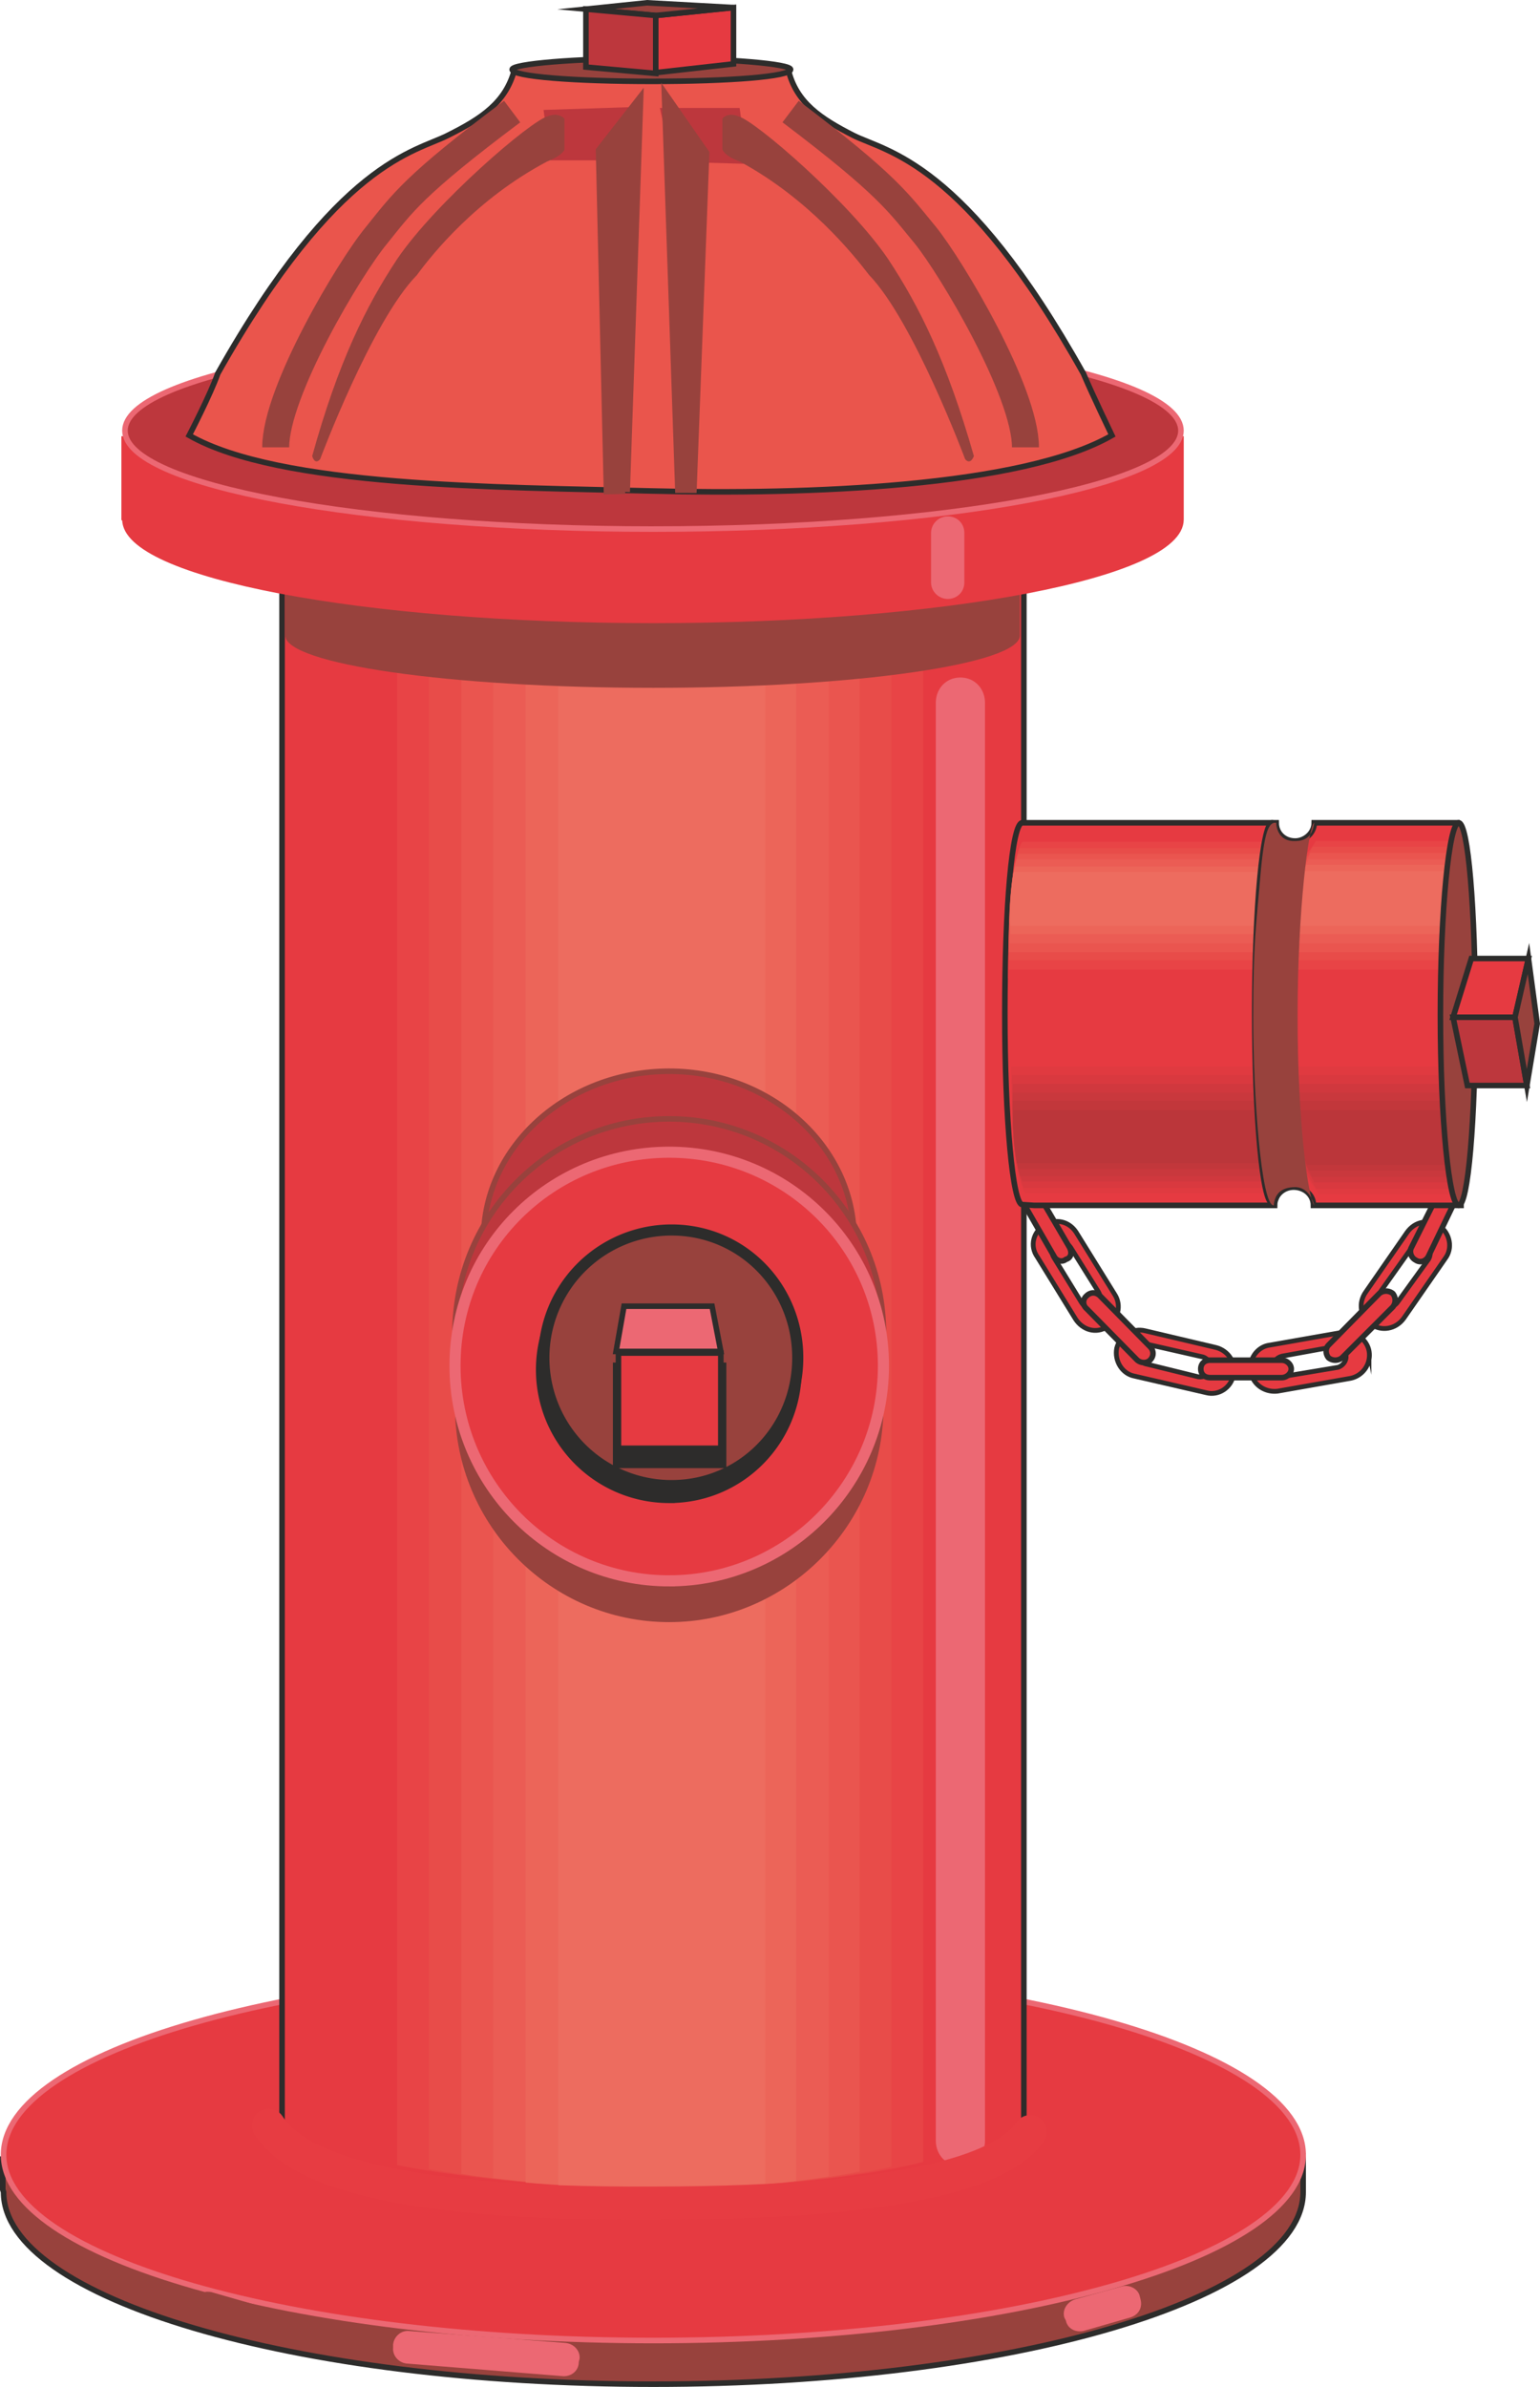 <svg xmlns="http://www.w3.org/2000/svg" width="186.34" height="288.673" viewBox="0 0 139.755 216.505"><path d="m324.566 428.649-1.224-1.872c-.216-.432-.072-1.008.288-1.224.432-.288 1.008-.144 1.224.216l2.592 4.104c.288.432.144 1.008-.288 1.296-.432.216-.936.072-1.296-.288l-1.296-2.232-1.152.648 1.944 3.024c.648 1.008 1.872 1.368 2.88.72 1.008-.648 1.296-1.944.72-2.88l-3.528-5.688c-.648-1.008-1.872-1.296-2.88-.648-1.008.576-1.368 1.872-.648 2.88l1.512 2.592z" style="fill:#e63a41" transform="translate(-227.762 -312.692)"/><path d="M325.358 432.32c.648 1.009 1.872 1.369 2.88.72 1.008-.647 1.296-1.943.72-2.88l-3.528-5.687c-.648-1.008-1.872-1.296-2.88-.648-1.008.576-1.368 1.872-.648 2.88z" style="fill:none;stroke:#2d2c2b;stroke-width:.432;stroke-miterlimit:10.433" transform="translate(-227.762 -312.692)"/><path d="M327.446 429.873c.288.504.144 1.008-.288 1.296-.432.288-.936.144-1.224-.288l-2.52-4.104c-.288-.432-.144-1.008.216-1.224.504-.288 1.008-.144 1.296.288z" style="fill:none;stroke:#2d2c2b;stroke-width:.432;stroke-miterlimit:10.433" transform="translate(-227.762 -312.692)"/><path d="m356.102 428.72 1.296-1.871c.288-.432.144-.936-.216-1.296-.432-.216-1.008-.144-1.296.216l-2.736 4.032c-.288.432-.216.936.216 1.224.36.288.936.216 1.224-.216l1.512-2.088 1.08.648-2.016 2.88c-.72 1.008-2.016 1.224-2.952.576-1.008-.648-1.224-1.944-.504-2.952l3.744-5.4c.72-1.008 1.944-1.224 2.952-.576.936.648 1.224 2.016.504 2.952l-1.728 2.52z" style="fill:#e63a41" transform="translate(-227.762 -312.692)"/><path d="M355.166 432.249c-.72 1.008-2.016 1.224-2.952.576-1.008-.648-1.224-1.944-.504-2.952l3.744-5.4c.72-1.008 1.944-1.224 2.952-.576.936.648 1.224 2.016.504 2.952z" style="fill:none;stroke:#2d2c2b;stroke-width:.432;stroke-miterlimit:10.433" transform="translate(-227.762 -312.692)"/><path d="M353.078 429.8c-.288.433-.144.937.288 1.225.36.288.936.216 1.224-.216l2.808-3.888c.288-.504.144-1.008-.216-1.296-.504-.288-1.008-.216-1.296.216z" style="fill:none;stroke:#2d2c2b;stroke-width:.432;stroke-miterlimit:10.433" transform="translate(-227.762 -312.692)"/><path d="m334.07 436.929-2.232-.504c-.504-.072-.792-.576-.648-1.08.072-.504.576-.792 1.008-.648l4.752 1.08c.432.144.792.648.648 1.08-.072.504-.576.792-1.08.648l-2.448-.576-.432 1.224 3.528.864c1.08.288 2.304-.432 2.52-1.584.288-1.152-.432-2.304-1.584-2.592l-6.408-1.44c-1.224-.288-2.304.432-2.592 1.584-.288 1.08.432 2.232 1.584 2.52l2.952.648z" style="fill:#e63a41" transform="translate(-227.762 -312.692)"/><path d="M337.238 439.017c1.08.288 2.232-.432 2.448-1.584.288-1.08-.432-2.232-1.584-2.52l-6.408-1.512c-1.152-.288-2.304.432-2.592 1.584-.216 1.152.504 2.304 1.584 2.52z" style="fill:none;stroke:#2d2c2b;stroke-width:.432;stroke-miterlimit:10.433" transform="translate(-227.762 -312.692)"/><path d="M336.95 435.777c.432.144.792.648.648 1.08-.072.504-.576.792-1.08.72l-4.68-1.152c-.504-.072-.792-.576-.648-1.08.072-.504.576-.792 1.008-.648z" style="fill:none;stroke:#2d2c2b;stroke-width:.432;stroke-miterlimit:10.433" transform="translate(-227.762 -312.692)"/><path d="m346.958 437.073 2.232-.36c.432-.144.792-.648.72-1.152-.072-.432-.576-.792-1.008-.72l-4.824.864c-.504.072-.792.576-.72 1.08.072.504.576.864 1.08.72l2.52-.432.288 1.152-3.528.648c-1.152.144-2.232-.576-2.448-1.728-.216-1.152.576-2.304 1.728-2.448l6.552-1.152c1.08-.216 2.232.576 2.448 1.656a2.15 2.15 0 0 1-1.728 2.52l-3.024.504z" style="fill:#e63a41" transform="translate(-227.762 -312.692)"/><path d="M343.718 438.873c-1.152.144-2.232-.576-2.448-1.728-.216-1.152.576-2.304 1.728-2.448l6.552-1.152c1.08-.216 2.232.576 2.448 1.656a2.15 2.15 0 0 1-1.728 2.52z" style="fill:none;stroke:#2d2c2b;stroke-width:.432;stroke-miterlimit:10.433" transform="translate(-227.762 -312.692)"/><path d="M344.078 435.705c-.504.144-.864.576-.72 1.08.072.504.576.864 1.08.72l4.752-.792c.432-.144.792-.576.72-1.08-.144-.504-.576-.792-1.08-.792z" style="fill:none;stroke:#2d2c2b;stroke-width:.432;stroke-miterlimit:10.433" transform="translate(-227.762 -312.692)"/><path d="M344.078 437.649c.432 0 .864-.36.864-.792 0-.432-.432-.792-.864-.792h-6.48c-.576 0-.864.36-.864.792 0 .432.288.792.864.792zm10.08-6.409a.975.975 0 0 0 0-1.223.975.975 0 0 0-1.224 0l-4.608 4.68c-.288.288-.288.792 0 1.152a.975.975 0 0 0 1.224 0zm-27.792.145a.75.75 0 0 1 0-1.152c.36-.36.864-.36 1.224 0l4.536 4.608c.36.36.36.864 0 1.224-.288.288-.792.288-1.152 0zm33.84-10.585c.216-.36 0-.863-.432-1.08-.36-.215-.864 0-1.08.433l-2.88 5.76c-.144.36 0 .864.432 1.08.432.288.936.072 1.152-.36zm-40.032.217c-.288-.36-.144-.864.288-1.08.36-.216.936-.144 1.08.288l3.24 5.544c.288.504.216 1.008-.288 1.152-.36.288-.864.144-1.08-.288z" style="fill:#e63a41;stroke:#2d2c2b;stroke-width:.504;stroke-miterlimit:10.433" transform="translate(-227.762 -312.692)"/><path d="M228.014 508.28v3.025l.072.216c0 9.648 26.352 17.424 58.968 17.424 32.472 0 58.968-7.776 58.968-17.424v-3.528z" style="fill:#98423d" transform="translate(-227.762 -312.692)"/><path d="M228.014 508.28v3.025l.072.216c0 9.648 26.352 17.424 58.968 17.424 32.472 0 58.968-7.776 58.968-17.424v-3.528" style="fill:none;stroke:#2d2c2b;stroke-width:.504;stroke-miterlimit:10.433" transform="translate(-227.762 -312.692)"/><path d="M287.054 524.985c32.472 0 58.968-7.56 58.968-16.848 0-9.36-26.496-16.92-58.968-16.92-32.616 0-58.968 7.56-58.968 16.92 0 9.288 26.352 16.848 58.968 16.848z" style="fill:#e63a41;stroke:#ec6873;stroke-width:.504;stroke-miterlimit:10.433" transform="translate(-227.762 -312.692)"/><path d="M253.358 360.32v145.945c0 3.456 15.048 6.264 33.696 6.264 18.504 0 33.624-2.808 33.624-6.264V361.04z" style="fill:#e63a41;stroke:#2d2c2b;stroke-width:.504;stroke-miterlimit:10.433" transform="translate(-227.762 -312.692)"/><path d="M314.414 362.409V508.28s-9.504 2.88-26.928 2.88c-15.552 0-26.64-2.448-26.64-2.448V362.409z" style="fill:#e63a41" transform="translate(-227.762 -312.692)"/><path d="M263.798 362.409h47.736v146.376s-8.496 2.376-23.976 2.376c-13.896 0-23.76-2.088-23.76-2.088z" style="fill:#e84446" transform="translate(-227.762 -312.692)"/><path d="M266.678 362.409h41.976v146.808s-7.416 1.944-21.024 1.944c-12.24 0-20.952-1.728-20.952-1.728z" style="fill:#e84c49" transform="translate(-227.762 -312.692)"/><path d="M269.63 362.409h36.144v147.24s-6.408 1.512-18.144 1.512c-10.512 0-18-1.296-18-1.296z" style="fill:#ea554f" transform="translate(-227.762 -312.692)"/><path d="M272.51 362.409h30.456V510.08s-5.4 1.08-15.264 1.08c-8.856 0-15.192-.936-15.192-.936z" style="fill:#eb5c54" transform="translate(-227.762 -312.692)"/><path d="M275.462 362.409h24.552v148.104s-4.248.648-12.312.648c-7.128 0-12.24-.504-12.24-.504z" style="fill:#ec6559" transform="translate(-227.762 -312.692)"/><path d="M297.206 362.409v148.608s-3.312.144-9.432.144c-5.544 0-9.36-.144-9.36-.144V362.409z" style="fill:#ed6c5f" transform="translate(-227.762 -312.692)"/><path d="M320.318 364.785v5.544c0 2.592-14.904 4.752-33.264 4.752-18.504 0-33.408-2.16-33.408-4.752v-5.544z" style="fill:#98423d" transform="translate(-227.762 -312.692)"/><path d="M334.934 352.257v7.56c0 5.04-21.456 9.144-47.88 9.144-26.424 0-47.952-4.104-47.952-9.144l-.072-.072v-7.488z" style="fill:#e63a41" transform="translate(-227.762 -312.692)"/><path d="M334.934 352.257v7.56c0 5.04-21.456 9.144-47.88 9.144-26.424 0-47.952-4.104-47.952-9.144l-.072-.072v-7.488" style="fill:none;stroke:#e63a41;stroke-width:.504;stroke-miterlimit:10.433" transform="translate(-227.762 -312.692)"/><path d="M287.054 360.68c26.424 0 47.88-3.96 47.88-8.927 0-4.968-21.456-9-47.88-9-26.424 0-47.952 4.032-47.952 9s21.528 8.928 47.952 8.928z" style="fill:#bd373d;stroke:#ec6873;stroke-width:.504;stroke-miterlimit:10.433" transform="translate(-227.762 -312.692)"/><path d="M274.454 318.993c-.792 3.024-3.024 4.464-6.048 5.976-2.952 1.512-10.008 2.304-20.88 21.6-.648 1.872-2.592 5.616-2.592 5.616 8.208 4.68 27.792 4.68 41.976 5.04 14.04.36 33.624-.36 41.76-5.04 0 0-1.8-3.744-2.592-5.616-10.8-19.296-17.856-20.088-20.88-21.6-2.952-1.512-5.184-2.952-5.904-5.976z" style="fill:#ea554c;stroke:#2d2c2b;stroke-width:.504;stroke-miterlimit:10.433" transform="translate(-227.762 -312.692)"/><path d="M286.91 320.073c6.984 0 12.6-.432 12.6-1.08 0-.504-5.616-1.008-12.6-1.008s-12.672.504-12.672 1.008c0 .648 5.688 1.08 12.672 1.08z" style="fill:#98423d;stroke:#2d2c2b;stroke-width:.504;stroke-miterlimit:10.433" transform="translate(-227.762 -312.692)"/><path d="M343.43 422.025c0-.936.792-1.656 1.728-1.656 1.008 0 1.8.72 1.8 1.656h13.392l-.36-34.704h-12.96c0 .936-.864 1.656-1.728 1.656-1.008 0-1.728-.72-1.728-1.656h-23.04c-.936 0-1.584 7.704-1.584 17.28 0 9.648.72 17.352 1.584 17.352l1.08.072z" style="fill:#e63a41;stroke:#2d2c2b;stroke-width:.504;stroke-miterlimit:10.433" transform="translate(-227.762 -312.692)"/><path d="M359.342 401.433h-40.104s-.072-11.232 1.44-12.96h21.744s1.152 2.304 2.52 2.088c1.296-.216 2.448-2.16 2.448-2.16h12.24z" style="fill:#e63a41" transform="translate(-227.762 -312.692)"/><path d="M344.798 391.137c1.296-.216 2.376-2.16 2.376-2.16h12.312l-.144 11.664H319.31s-.144-9.648 1.224-11.592h21.816s1.08 2.304 2.448 2.088z" style="fill:#e84446" transform="translate(-227.762 -312.692)"/><path d="M344.654 391.713c1.368-.216 2.232-2.232 2.232-2.232h12.456v10.296H319.31s-.144-7.992 1.008-10.152h21.96s1.008 2.232 2.376 2.088z" style="fill:#e84c49" transform="translate(-227.762 -312.692)"/><path d="M344.438 392.217c1.368-.144 2.232-2.16 2.232-2.16h12.6l.072 9H319.31s-.144-6.48.864-8.928h22.032s.936 2.232 2.232 2.088z" style="fill:#ea554f" transform="translate(-227.762 -312.692)"/><path d="M344.366 392.793c1.296-.216 2.16-2.16 2.16-2.16h12.6l.216 7.632h-39.96s-.144-4.896.648-7.632h22.104s.864 2.376 2.232 2.16z" style="fill:#eb5c54" transform="translate(-227.762 -312.692)"/><path d="M344.222 393.369c1.296-.216 2.088-2.232 2.088-2.232h12.6l.432 6.264h-39.888s-.216-3.24.432-6.12h22.176s.864 2.232 2.16 2.088z" style="fill:#ec6559" transform="translate(-227.762 -312.692)"/><path d="M359.342 396.68h-39.888s-.216-1.727.288-4.895h22.248s.72 2.304 2.088 2.088c1.296-.144 1.944-2.16 1.944-2.16h12.744z" style="fill:#ed6c5f" transform="translate(-227.762 -312.692)"/><path d="M359.63 408.56h-40.104s-.072 11.233 1.44 12.889h21.744s1.152-2.16 2.448-2.016c1.368.144 2.52 2.088 2.52 2.088h12.312z" style="fill:#e63a41" transform="translate(-227.762 -312.692)"/><path d="m359.63 409.425.144 11.592h-12.312s-1.08-1.944-2.376-2.088c-1.368-.216-2.448 2.016-2.448 2.016h-21.816c-1.368-1.872-1.296-11.52-1.296-11.52z" style="fill:#e03a40" transform="translate(-227.762 -312.692)"/><path d="M359.63 410.217v10.296h-12.456s-.936-1.944-2.232-2.16c-1.368-.216-2.376 2.088-2.376 2.088h-21.888c-1.224-2.232-1.08-10.224-1.08-10.224z" style="fill:#d9393f" transform="translate(-227.762 -312.692)"/><path d="m359.63 411.009-.144 8.928H347.03s-.936-1.944-2.232-2.16c-1.368-.144-2.304 2.088-2.304 2.088h-21.96c-1.08-2.448-.864-8.856-.864-8.856z" style="fill:#d0383e" transform="translate(-227.762 -312.692)"/><path d="m359.63 411.8-.288 7.633h-12.528s-.792-2.016-2.16-2.232c-1.368-.216-2.232 2.16-2.232 2.16h-22.104c-.864-2.664-.648-7.56-.648-7.56z" style="fill:#c9383d" transform="translate(-227.762 -312.692)"/><path d="m359.63 412.52-.36 6.337h-12.744s-.72-2.016-2.088-2.16c-1.296-.216-2.088 2.016-2.088 2.016h-22.176c-.648-2.88-.504-6.192-.504-6.192z" style="fill:#c2373b" transform="translate(-227.762 -312.692)"/><path d="M359.63 413.385h-39.888s-.216 1.728.288 4.824h22.176s.792-2.232 2.16-2.016c1.296.144 2.016 2.16 2.016 2.16h12.744z" style="fill:#bb363a" transform="translate(-227.762 -312.692)"/><path d="M343.214 421.809c.864 0 1.584-7.704 1.584-17.28s-.72-17.208-1.584-17.208c-.864 0-1.584 7.632-1.584 17.208 0 9.576.72 17.28 1.584 17.28z" style="fill:#2d2c2b;stroke:#2d2c2b;stroke-width:.504;stroke-miterlimit:10.433" transform="translate(-227.762 -312.692)"/><path d="M314.918 509.145c-1.296 0-2.232-1.008-2.232-2.304V376.449c0-1.296.936-2.304 2.232-2.304 1.296 0 2.232 1.008 2.232 2.304V506.84c0 1.296-.936 2.304-2.232 2.304zm-1.152-142.128c.864 0 1.512-.648 1.512-1.512v-4.464c0-.864-.648-1.512-1.512-1.512a1.52 1.52 0 0 0-1.512 1.512v4.464c0 .864.72 1.512 1.512 1.512z" style="fill:#ec6873" transform="translate(-227.762 -312.692)"/><path d="M288.494 459.825c10.656 0 19.44-8.784 19.44-19.512 0-10.8-8.784-19.44-19.44-19.44-10.728 0-19.44 8.64-19.44 19.44 0 10.728 8.712 19.512 19.44 19.512z" style="fill:#98423d" transform="translate(-227.762 -312.692)"/><path d="M288.494 440.313c9.216 0 16.776-6.84 16.776-15.264 0-8.352-7.56-15.192-16.776-15.192-9.288 0-16.848 6.84-16.848 15.192 0 8.424 7.56 15.264 16.848 15.264z" style="fill:#bd373d;stroke:#98423d;stroke-width:.504;stroke-miterlimit:10.433" transform="translate(-227.762 -312.692)"/><path d="M288.494 453.129c10.656 0 19.44-8.784 19.44-19.512 0-10.8-8.784-19.44-19.44-19.44-10.728 0-19.44 8.64-19.44 19.44 0 10.728 8.712 19.512 19.44 19.512z" style="fill:#bd373d;stroke:#98423d;stroke-width:.504;stroke-miterlimit:10.433" transform="translate(-227.762 -312.692)"/><path d="M288.494 456.08c10.656 0 19.44-8.711 19.44-19.511 0-10.8-8.784-19.368-19.44-19.368-10.728 0-19.44 8.568-19.44 19.368 0 10.8 8.712 19.512 19.44 19.512z" style="fill:#e63a41;stroke:#ec6873;stroke-width:1.008;stroke-miterlimit:10.433" transform="translate(-227.762 -312.692)"/><path d="M288.494 448.52c6.408 0 11.52-5.183 11.52-11.591 0-6.408-5.112-11.592-11.52-11.592a11.584 11.584 0 0 0-11.592 11.592 11.584 11.584 0 0 0 11.592 11.592z" style="fill:#2d2c2b;stroke:#2d2c2b;stroke-width:1.008;stroke-miterlimit:10.433" transform="translate(-227.762 -312.692)"/><path d="M288.71 447.44c6.408 0 11.448-5.183 11.448-11.591 0-6.408-5.04-11.592-11.448-11.592a11.584 11.584 0 0 0-11.592 11.592 11.584 11.584 0 0 0 11.592 11.592z" style="fill:#98423d;stroke:#2d2c2b;stroke-width:1.008;stroke-miterlimit:10.433" transform="translate(-227.762 -312.692)"/><path d="M293.174 445.353v-8.568h-9.288v8.568z" style="fill:#2d2c2b;stroke:#2d2c2b;stroke-width:1.008;stroke-miterlimit:10.433" transform="translate(-227.762 -312.692)"/><path d="M293.174 444.057v-8.64h-9.288v8.64z" style="fill:#e63a41;stroke:#2d2c2b;stroke-width:.504;stroke-miterlimit:10.433" transform="translate(-227.762 -312.692)"/><path d="m283.67 435.273.72-4.104h7.992l.792 4.104z" style="fill:#ec6873;stroke:#2d2c2b;stroke-width:.504;stroke-miterlimit:10.433" transform="translate(-227.762 -312.692)"/><path d="m278.198 323.6 6.696-.215-.288 2.88h-6.048z" style="fill:#bd373d;stroke:#bd373d;stroke-width:1.944;stroke-miterlimit:10.433" transform="translate(-227.762 -312.692)"/><path d="M256.094 354.057c2.376-8.568 4.896-13.608 7.704-17.856 3.456-5.112 12.168-12.6 13.68-12.96.72-.288 1.224-.072 1.512.216v2.808c-.216.432-.864.792-1.584 1.08-6.408 3.384-10.44 8.424-11.808 10.296-4.104 4.176-8.784 16.704-8.784 16.704-.504.576-.72-.288-.72-.288zm27.864 3.24 1.152-33.696-2.304 2.952.72 30.96z" style="fill:#98423d" transform="translate(-227.762 -312.692)"/><path d="m283.958 357.297 1.152-33.696-2.304 2.952.72 30.96" style="fill:none;stroke:#98423d;stroke-width:1.944;stroke-miterlimit:10.433" transform="translate(-227.762 -312.692)"/><path d="M294.038 323.457h-5.184l.648 2.952 4.968.144z" style="fill:#bd373d;stroke:#bd373d;stroke-width:1.944;stroke-miterlimit:10.433" transform="translate(-227.762 -312.692)"/><path d="M316.142 354.057c-2.448-8.568-4.968-13.608-7.776-17.856-3.456-5.112-12.096-12.6-13.608-12.96-.72-.288-1.224-.072-1.44.216v2.808c.216.432.792.792 1.584 1.08 6.264 3.384 10.296 8.424 11.736 10.296 4.032 4.176 8.712 16.704 8.712 16.704.504.576.792-.288.792-.288z" style="fill:#98423d" transform="translate(-227.762 -312.692)"/><path d="m290.006 357.369-1.152-33.912 2.304 3.312z" style="fill:#98423d;stroke:#98423d;stroke-width:1.944;stroke-miterlimit:10.433" transform="translate(-227.762 -312.692)"/><path d="M320.822 353.265c0-5.04-6.696-16.272-9.072-19.224-2.448-2.952-3.384-4.536-12.24-11.232m-25.272 0c-8.928 6.696-9.936 8.28-12.312 11.232-2.448 2.952-9.144 14.184-9.144 19.224" style="fill:none;stroke:#98423d;stroke-width:2.448;stroke-miterlimit:10.433" transform="translate(-227.762 -312.692)"/><path d="M294.326 318.489v-5.112l-7.056.72v5.184z" style="fill:#e63a41;stroke:#2d2c2b;stroke-width:.504;stroke-miterlimit:10.433" transform="translate(-227.762 -312.692)"/><path d="m294.326 313.377-7.848-.432-5.544.576 6.336.576z" style="fill:#98423d;stroke:#2d2c2b;stroke-width:.504;stroke-miterlimit:10.433" transform="translate(-227.762 -312.692)"/><path d="M287.27 314.097v5.256l-6.336-.576v-5.256z" style="fill:#bd373d;stroke:#2d2c2b;stroke-width:.504;stroke-miterlimit:10.433" transform="translate(-227.762 -312.692)"/><path d="M278.918 528.225c.72 0 1.368-.504 1.368-1.296l.072-.288c.072-.72-.504-1.368-1.296-1.44l-14.184-1.08c-.72-.072-1.368.504-1.44 1.224v.288c-.072.72.504 1.368 1.224 1.44zm51.408-5.328c.72-.216 1.152-.864.936-1.656l-.072-.288c-.144-.648-.936-1.08-1.656-.864l-4.176 1.152c-.72.216-1.224.936-1.008 1.656l.144.288c.144.72.864 1.08 1.584.936z" style="fill:#ec6873" transform="translate(-227.762 -312.692)"/><path d="M246.158 523.473c-.72-.216-1.152-.936-.936-1.656l.072-.288c.216-.72.864-1.08 1.656-.936l4.248 1.224c.648.144 1.08.864.864 1.584v.36c-.216.648-1.008 1.08-1.728.864zM347.03 422.025c-.576-.792-1.512-7.56-1.512-17.208 0-9.576 1.008-17.28 1.512-17.496-.144 1.008-.576 1.656-1.728 1.656-1.728.072-1.728-1.656-1.728-1.656-.648-.072-1.08.648-1.44 4.896-.36 4.32-.648 5.904-.648 12.744 0 6.912.72 17.136 1.872 17.064.072-.936.576-1.656 1.944-1.656 1.368 0 1.728 1.656 1.728 1.656z" style="fill:#98423d" transform="translate(-227.762 -312.692)"/><path d="M360.134 422.025c.864 0 1.512-7.704 1.512-17.28s-.648-17.424-1.512-17.424-1.656 7.848-1.656 17.424.792 17.28 1.656 17.28z" style="fill:#98423d;stroke:#2d2c2b;stroke-width:.504;stroke-miterlimit:10.433" transform="translate(-227.762 -312.692)"/><path d="M361.286 399.633h5.184l-1.224 5.328h-5.616z" style="fill:#e63a41;stroke:#2d2c2b;stroke-width:.504;stroke-miterlimit:10.433" transform="translate(-227.762 -312.692)"/><path d="M359.63 404.96h5.616l1.08 6.193h-5.4z" style="fill:#bd373d;stroke:#2d2c2b;stroke-width:.504;stroke-miterlimit:10.433" transform="translate(-227.762 -312.692)"/><path d="m366.47 399.633.792 5.904-.936 5.616-1.08-6.192z" style="fill:#98423d;stroke:#2d2c2b;stroke-width:.504;stroke-miterlimit:10.433" transform="translate(-227.762 -312.692)"/><path d="M252.134 505.473c2.304 3.6 10.152 7.2 34.92 7.056 24.696 0 32.112-3.456 34.2-6.48" style="fill:none;stroke:#e73c42;stroke-width:3.024;stroke-linecap:round;stroke-miterlimit:10.433" transform="translate(-227.762 -312.692)"/></svg>
